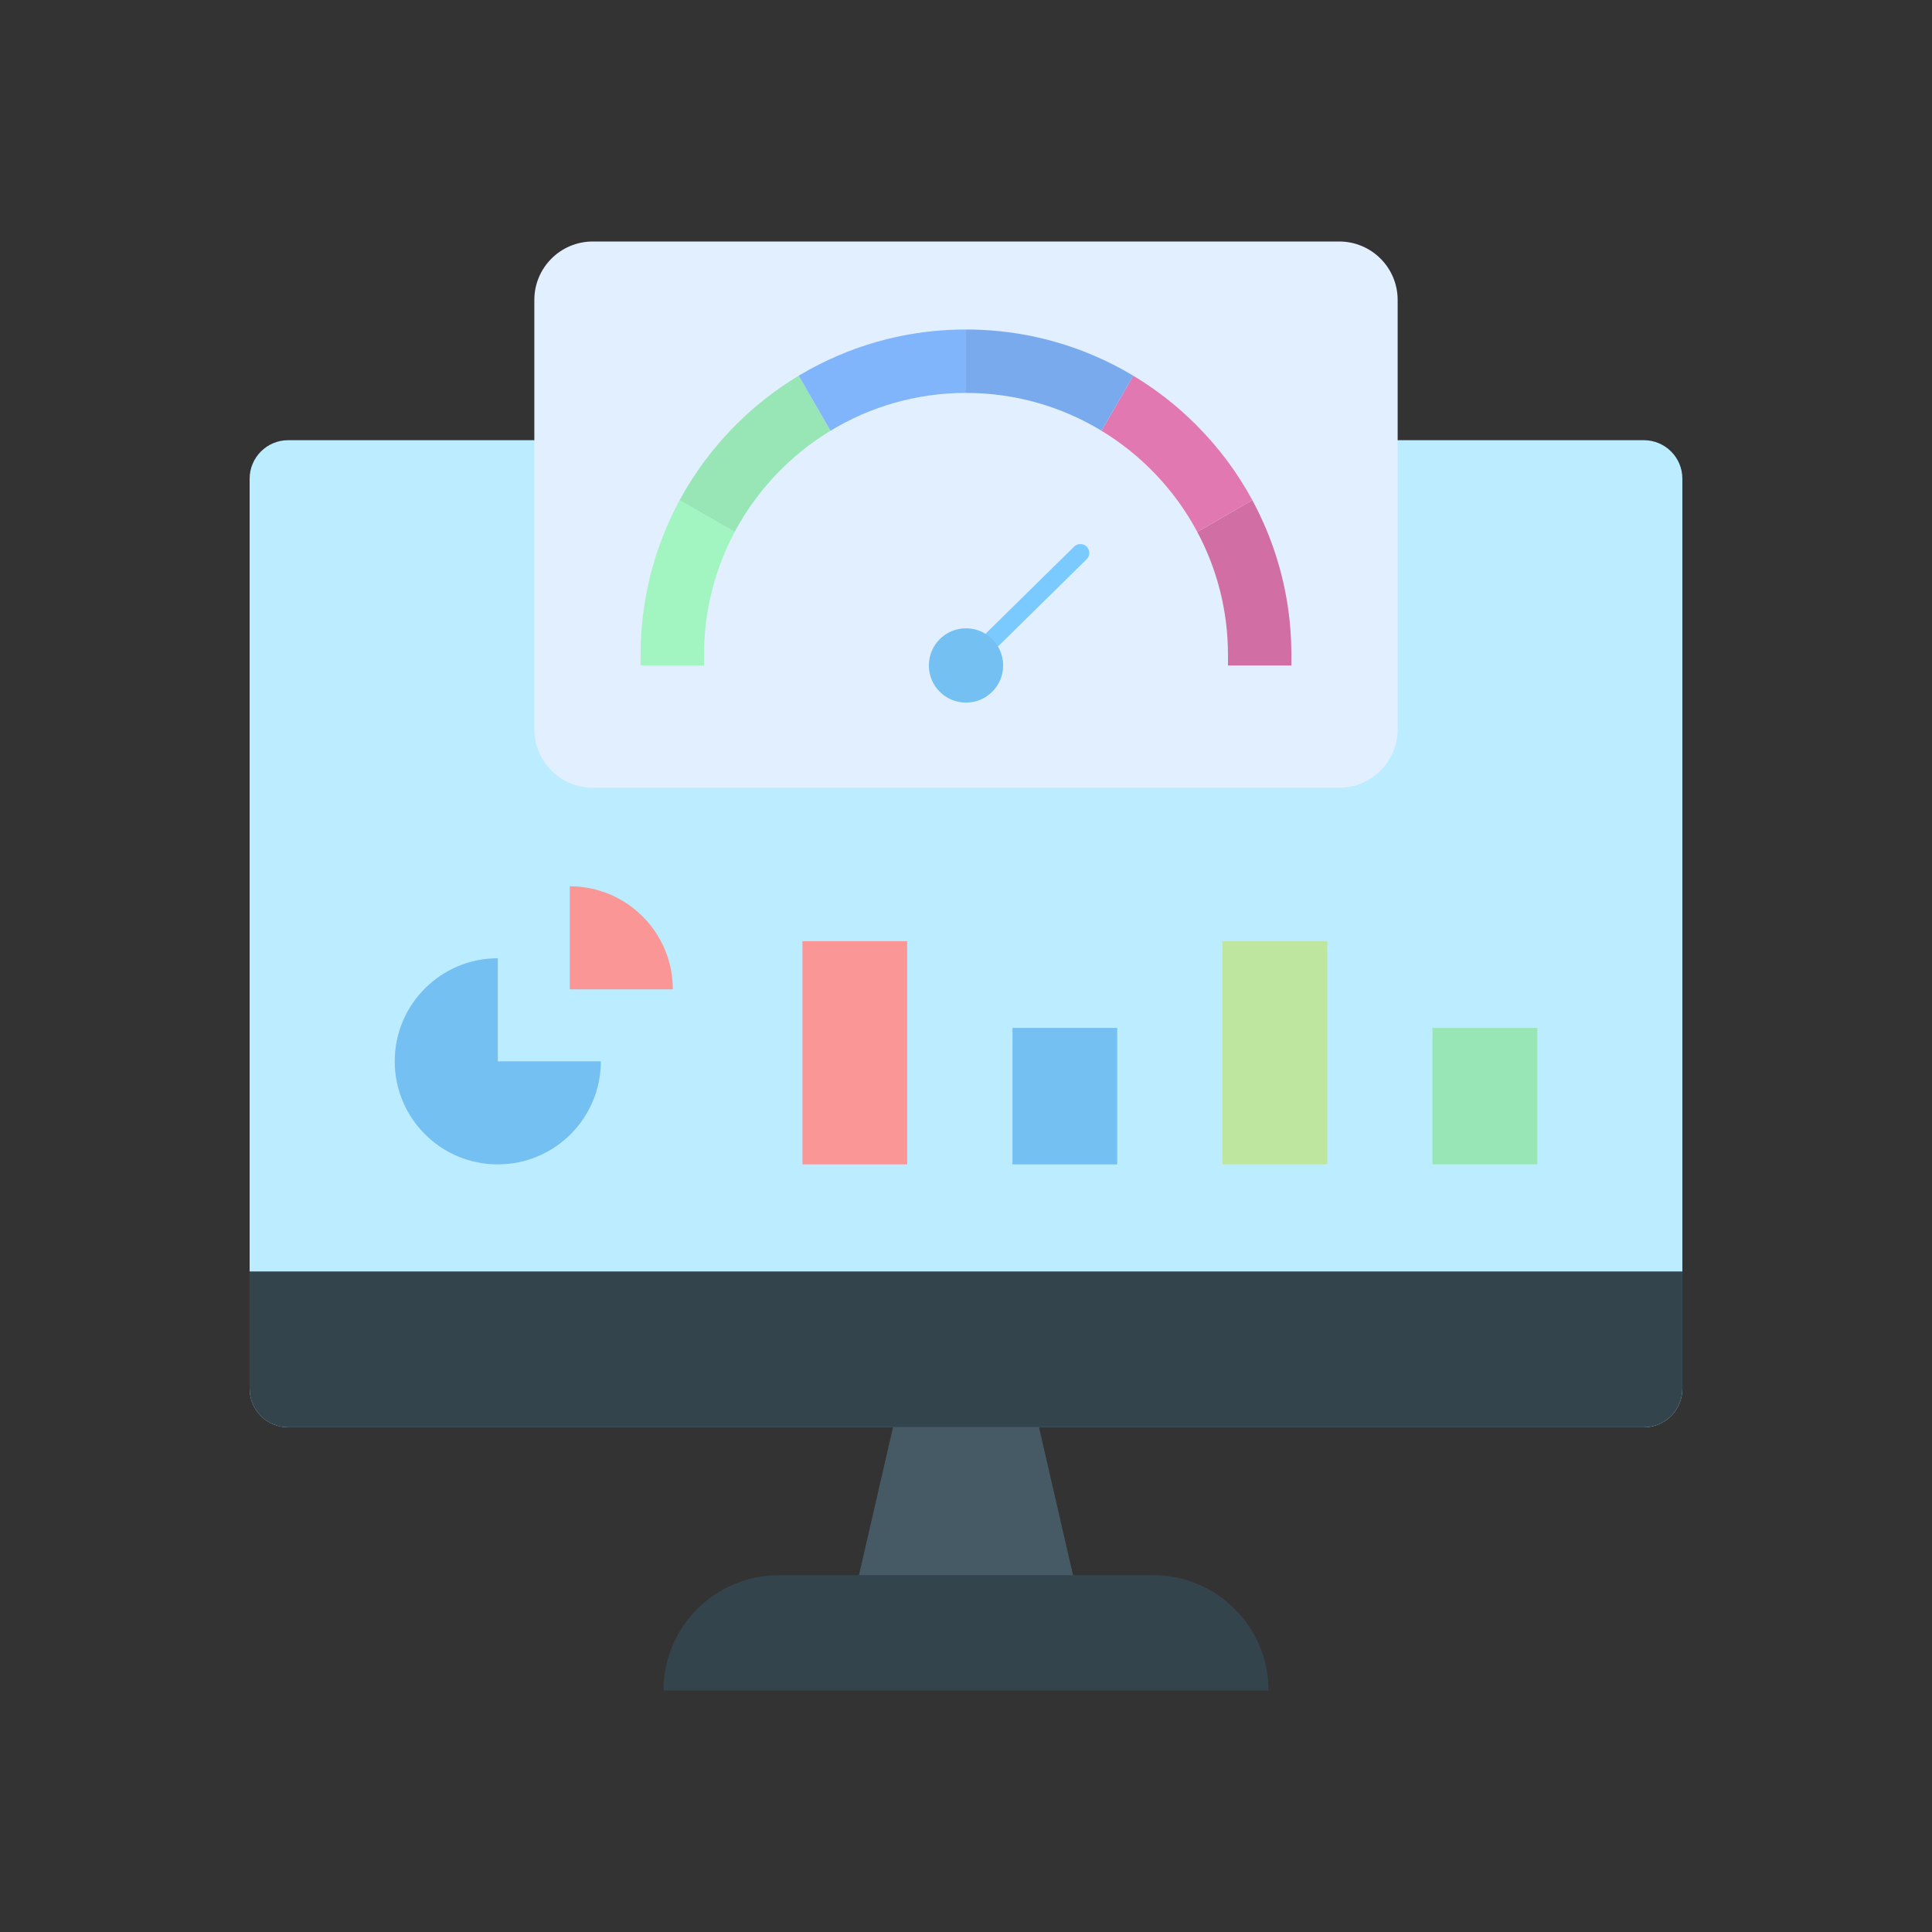 <svg xmlns="http://www.w3.org/2000/svg" xmlns:xlink="http://www.w3.org/1999/xlink" id="Layer_1" x="0px" y="0px" viewBox="0 0 2048 2048" style="enable-background:new 0 0 2048 2048;" xml:space="preserve"><rect x="0" y="0" width="2048" height="2048" fill="#333333" stroke="none"/><style type="text/css">	.st0{fill:#465A65;}	.st1{fill:#BBECFF;}	.st2{fill:#33444D;}	.st3{fill:#FA9696;}	.st4{fill:#75C0F2;}	.st5{fill:#BFE69F;}	.st6{fill:#98E6B6;}	.st7{fill:#E1EFFF;}	.st8{fill:#A2F4C1;}	.st9{fill:#80B4FB;}	.st10{fill:#D16FA4;}	.st11{fill:#E278B1;}	.st12{fill:#79AAED;}	.st13{fill:#7BCAFF;}</style><g>	<g>		<g>			<g>				<polygon class="st0" points="1139.82,1680.01 1099,1502.72 949,1502.72 908.18,1680.01     "></polygon>			</g>		</g>		<path class="st1" d="M264.63,507.46v964.7c0,22.55,18.28,40.83,40.83,40.83h1437.09c22.55,0,40.83-18.28,40.83-40.83v-964.7   c0-22.55-18.28-40.83-40.83-40.83H305.45C282.91,466.64,264.63,484.91,264.63,507.46z"></path>		<path class="st2" d="M1783.37,1347.82v124.34c0,22.56-18.28,40.83-40.83,40.83H305.45c-22.55,0-40.83-18.27-40.83-40.83v-124.34   H1783.37z"></path>		<path class="st2" d="M1344.69,1792H703.31v0c0-67.52,54.74-122.26,122.26-122.26h396.86   C1289.95,1669.74,1344.69,1724.48,1344.69,1792L1344.69,1792z"></path>	</g>	<path class="st3" d="M603.98,939.5c60.33,0,109.24,48.91,109.24,109.24H603.98V939.5z"></path>	<path class="st4" d="M527.67,1015.8c-60.33,0-109.24,48.91-109.24,109.24s48.91,109.24,109.24,109.24s109.24-48.91,109.24-109.24  H527.67V1015.8z"></path>	<rect x="850.63" y="997.71" class="st3" width="111.03" height="236.57"></rect>	<rect x="1073.26" y="1089.65" class="st4" width="111.03" height="144.63"></rect>	<rect x="1295.9" y="997.71" class="st5" width="111.03" height="236.57"></rect>	<rect x="1518.54" y="1089.65" class="st6" width="111.03" height="144.63"></rect>	<path class="st7" d="M1419.64,835.08H628.36c-34.21,0-61.94-27.73-61.94-61.94V317.94c0-34.21,27.73-61.94,61.94-61.94h791.27  c34.21,0,61.94,27.73,61.94,61.94v455.21C1481.57,807.35,1453.84,835.08,1419.64,835.08z"></path>	<g>		<g>			<path class="st8" d="M720.48,530.18c-5.22,9.65-9.98,19.58-14.29,29.76c-17.99,42.55-27.12,87.73-27.12,134.28v11.2h67.21v-11.2    c0-47.08,11.77-91.46,32.54-130.35L720.48,530.18z"></path>			<g>				<g>					<path class="st6" d="M720.48,530.18c15.84-29.28,35.8-56.05,59.62-79.87c20.16-20.16,42.44-37.57,66.57-52.03l33.68,58.34      c-42.72,25.92-77.93,63.04-101.53,107.25L720.48,530.18z"></path>				</g>			</g>			<g>				<g>					<g>						<path class="st9" d="M1024,416.49c-52.54,0-101.71,14.66-143.64,40.12l-33.68-58.34c13.77-8.27,28.13-15.56,43.06-21.88       c42.55-17.99,87.72-27.12,134.27-27.12V416.49z"></path>					</g>				</g>			</g>			<path class="st10" d="M1269.17,563.87c20.77,38.89,32.54,83.27,32.54,130.35v11.2h67.21v-11.2c0-46.55-9.13-91.73-27.12-134.28    c-4.31-10.18-9.07-20.11-14.29-29.76L1269.17,563.87z"></path>			<g>				<g>					<path class="st11" d="M1269.17,563.87c-23.59-44.22-58.8-81.33-101.53-107.25l33.68-58.34c24.13,14.46,46.41,31.87,66.57,52.03      c23.82,23.82,43.79,50.59,59.62,79.87L1269.17,563.87z"></path>				</g>			</g>			<g>				<g>					<path class="st12" d="M1024,349.28c46.55,0,91.72,9.13,134.27,27.12c14.92,6.31,29.29,13.61,43.06,21.88l-33.68,58.34      c-41.93-25.46-91.11-40.12-143.64-40.12V349.28z"></path>				</g>			</g>		</g>		<g>			<g>				<path class="st13" d="M1024,714.85c-2.44,0-4.88-0.94-6.72-2.82c-3.65-3.71-3.61-9.69,0.11-13.34l121.24-119.28     c3.71-3.65,9.69-3.6,13.34,0.11c3.65,3.71,3.61,9.69-0.11,13.34l-121.24,119.28C1028.78,713.95,1026.39,714.85,1024,714.85z"></path>			</g>			<circle class="st4" cx="1024" cy="705.42" r="39.38"></circle>		</g>	</g></g></svg>